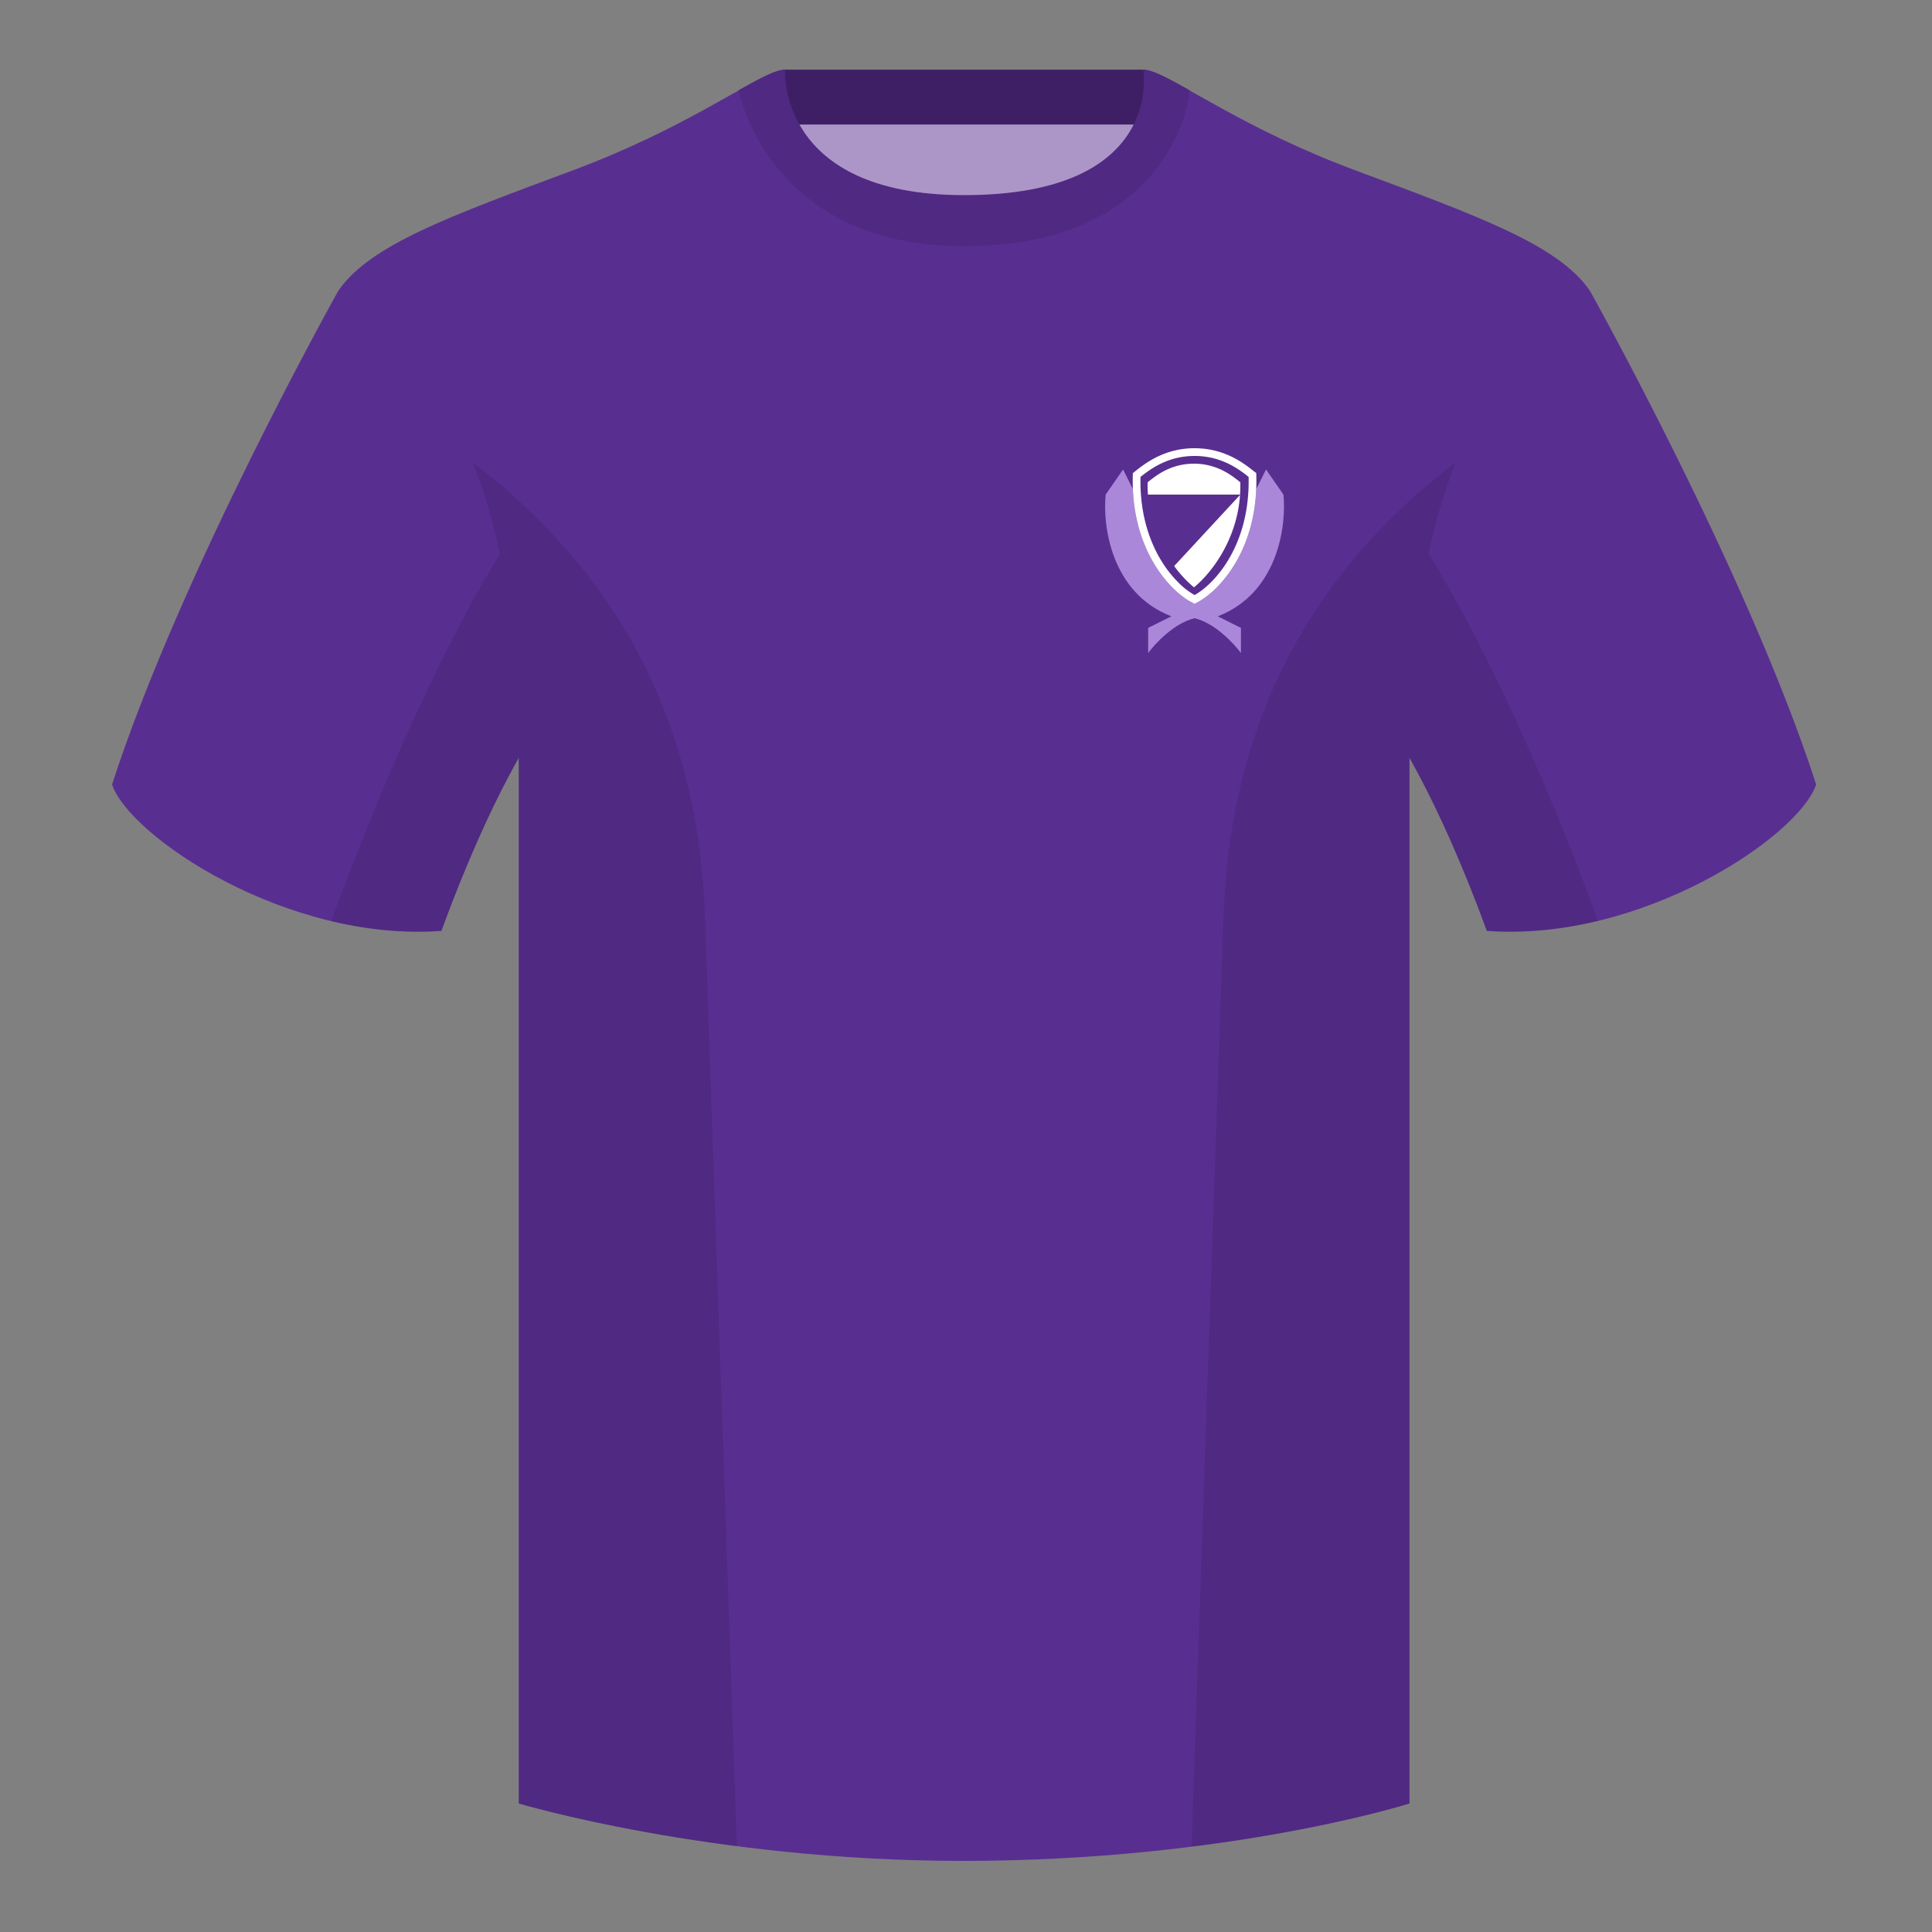 <svg xmlns="http://www.w3.org/2000/svg" width="500" height="500" fill="none" viewBox="0 0 500 500"><rect x="0" y="0" width="500" height="500" fill="#808080" stroke="none"/><g clip-path="url(#clip0_5839_4460)"><path fill="#AC96C8" fill-rule="evenodd" d="M203 109.22h93.65v-87.3H203v87.3Z" clip-rule="evenodd"/><path fill="#3E1F65" fill-rule="evenodd" d="M202.86 32.23h93.46v-14.2h-93.46v14.2Z" clip-rule="evenodd"/><path fill="#592E91" fill-rule="evenodd" d="M87.55 75.26S46.78 148.06 29 203.03c4.44 13.37 45.2 40.86 85.23 37.88 13.34-36.4 24.46-52 24.46-52s2.97-95.08-51.14-113.65M411.47 75.26s40.76 72.8 58.55 127.77c-4.44 13.37-45.2 40.86-85.23 37.88-13.34-36.4-24.46-52-24.46-52s-2.96-95.08 51.14-113.65" clip-rule="evenodd"/><path fill="#592E91" fill-rule="evenodd" d="M249.51 57.7c-50.08 0-47.8-39.47-48.74-39.14-7.52 2.62-24.13 14.94-52.44 25.5-31.87 11.88-52.63 19.31-60.78 31.2 11.11 8.91 46.7 28.97 46.7 120.34v271.14s49.65 14.86 114.88 14.86c68.93 0 115.64-14.86 115.64-14.86V195.6c0-91.37 35.59-111.43 46.7-120.34-8.15-11.89-28.9-19.32-60.78-31.2-28.36-10.58-44.98-22.92-52.48-25.51-.92-.32 4.18 39.15-48.7 39.15Z" clip-rule="evenodd"/><path fill="#502982" fill-rule="evenodd" d="M307.85 23.34c-5.77-3.23-9.73-5.34-12-5.34 0 0 5.88 32.5-46.34 32.5-48.52 0-46.34-32.5-46.34-32.5-2.28 0-6.23 2.1-12 5.34 0 0 7.37 40.39 58.4 40.39 51.48 0 58.28-35.9 58.28-40.38Z" clip-rule="evenodd"/><path fill="#000" fill-opacity=".1" fill-rule="evenodd" d="M413.58 238.32a93.79 93.79 0 0 1-28.8 2.6c-8.2-22.37-15.55-36.89-20-44.75v270.57s-21.1 6.71-55.87 11.12c-.18-.03-.37-.04-.55-.06l8.28-240.71c2.06-59.75 31.09-95.29 60.1-117.44a148.6 148.6 0 0 0-7 23.67c7.35 11.85 24.44 42.07 43.83 94.96l.01.04ZM190.72 477.8c-34.25-4.4-56.48-11.06-56.48-11.06V196.18c-4.46 7.87-11.81 22.38-20 44.75-9.64.71-19.32-.34-28.52-2.53l.02-.1c19.38-52.84 36.3-83.06 43.61-94.94a148.72 148.72 0 0 0-7-23.7c29 22.15 58.04 57.69 60.1 117.44l8.27 240.7Z" clip-rule="evenodd"/><path fill="#AB87D9" d="m293.15 126.5.04.08c.7 16.9 9.84 26.36 15 29.18l.96.52.96-.52c5.16-2.81 14.3-12.29 15-29.18l.04-.08 2.5-5 4.5 6.5c.83 8-1.4 25.5-17 31.5l6 3v6.5c-1.83-2.5-6.8-7.8-12-9-5.2 1.2-10.17 6.5-12 9v-6.5l6-3c-15.6-6-17.83-23.5-17-31.5l4.5-6.5 2.5 5Z"/><path fill="#fff" fill-rule="evenodd" d="m293.92 121.86-.74.58-.02.94c-.41 18.9 9.56 29.4 15.03 32.38l.96.52.96-.52c5.47-2.99 15.44-13.47 15.03-32.38l-.02-.94-.74-.58c-2.56-2.03-7.52-5.86-15.23-5.86-7.71 0-12.67 3.83-15.23 5.86Zm1.23 2.14.01-.58c2.5-1.97 7-5.42 13.99-5.42 7 0 11.5 3.45 13.99 5.42.4 18.15-9.16 27.95-13.99 30.58a19.51 19.51 0 0 1-4.28-3.34c-4.64-4.64-9.86-13.37-9.72-26.66Z" clip-rule="evenodd"/><path fill="#fff" d="M303.88 146.49A29.98 29.98 0 0 0 309 152c3.81-3.07 11.06-11.55 11.92-23.91l-17.04 18.4ZM297.08 128h23.84c.07-1.03.1-2.1.07-3.18-2.14-1.75-6-4.82-11.99-4.82-6 0-9.85 3.07-11.99 4.82-.03 1.09 0 2.15.07 3.18Z"/></g><defs><clipPath id="clip0_5839_4460"><path fill="#fff" d="M0 0h500v500H0z"/></clipPath></defs></svg>